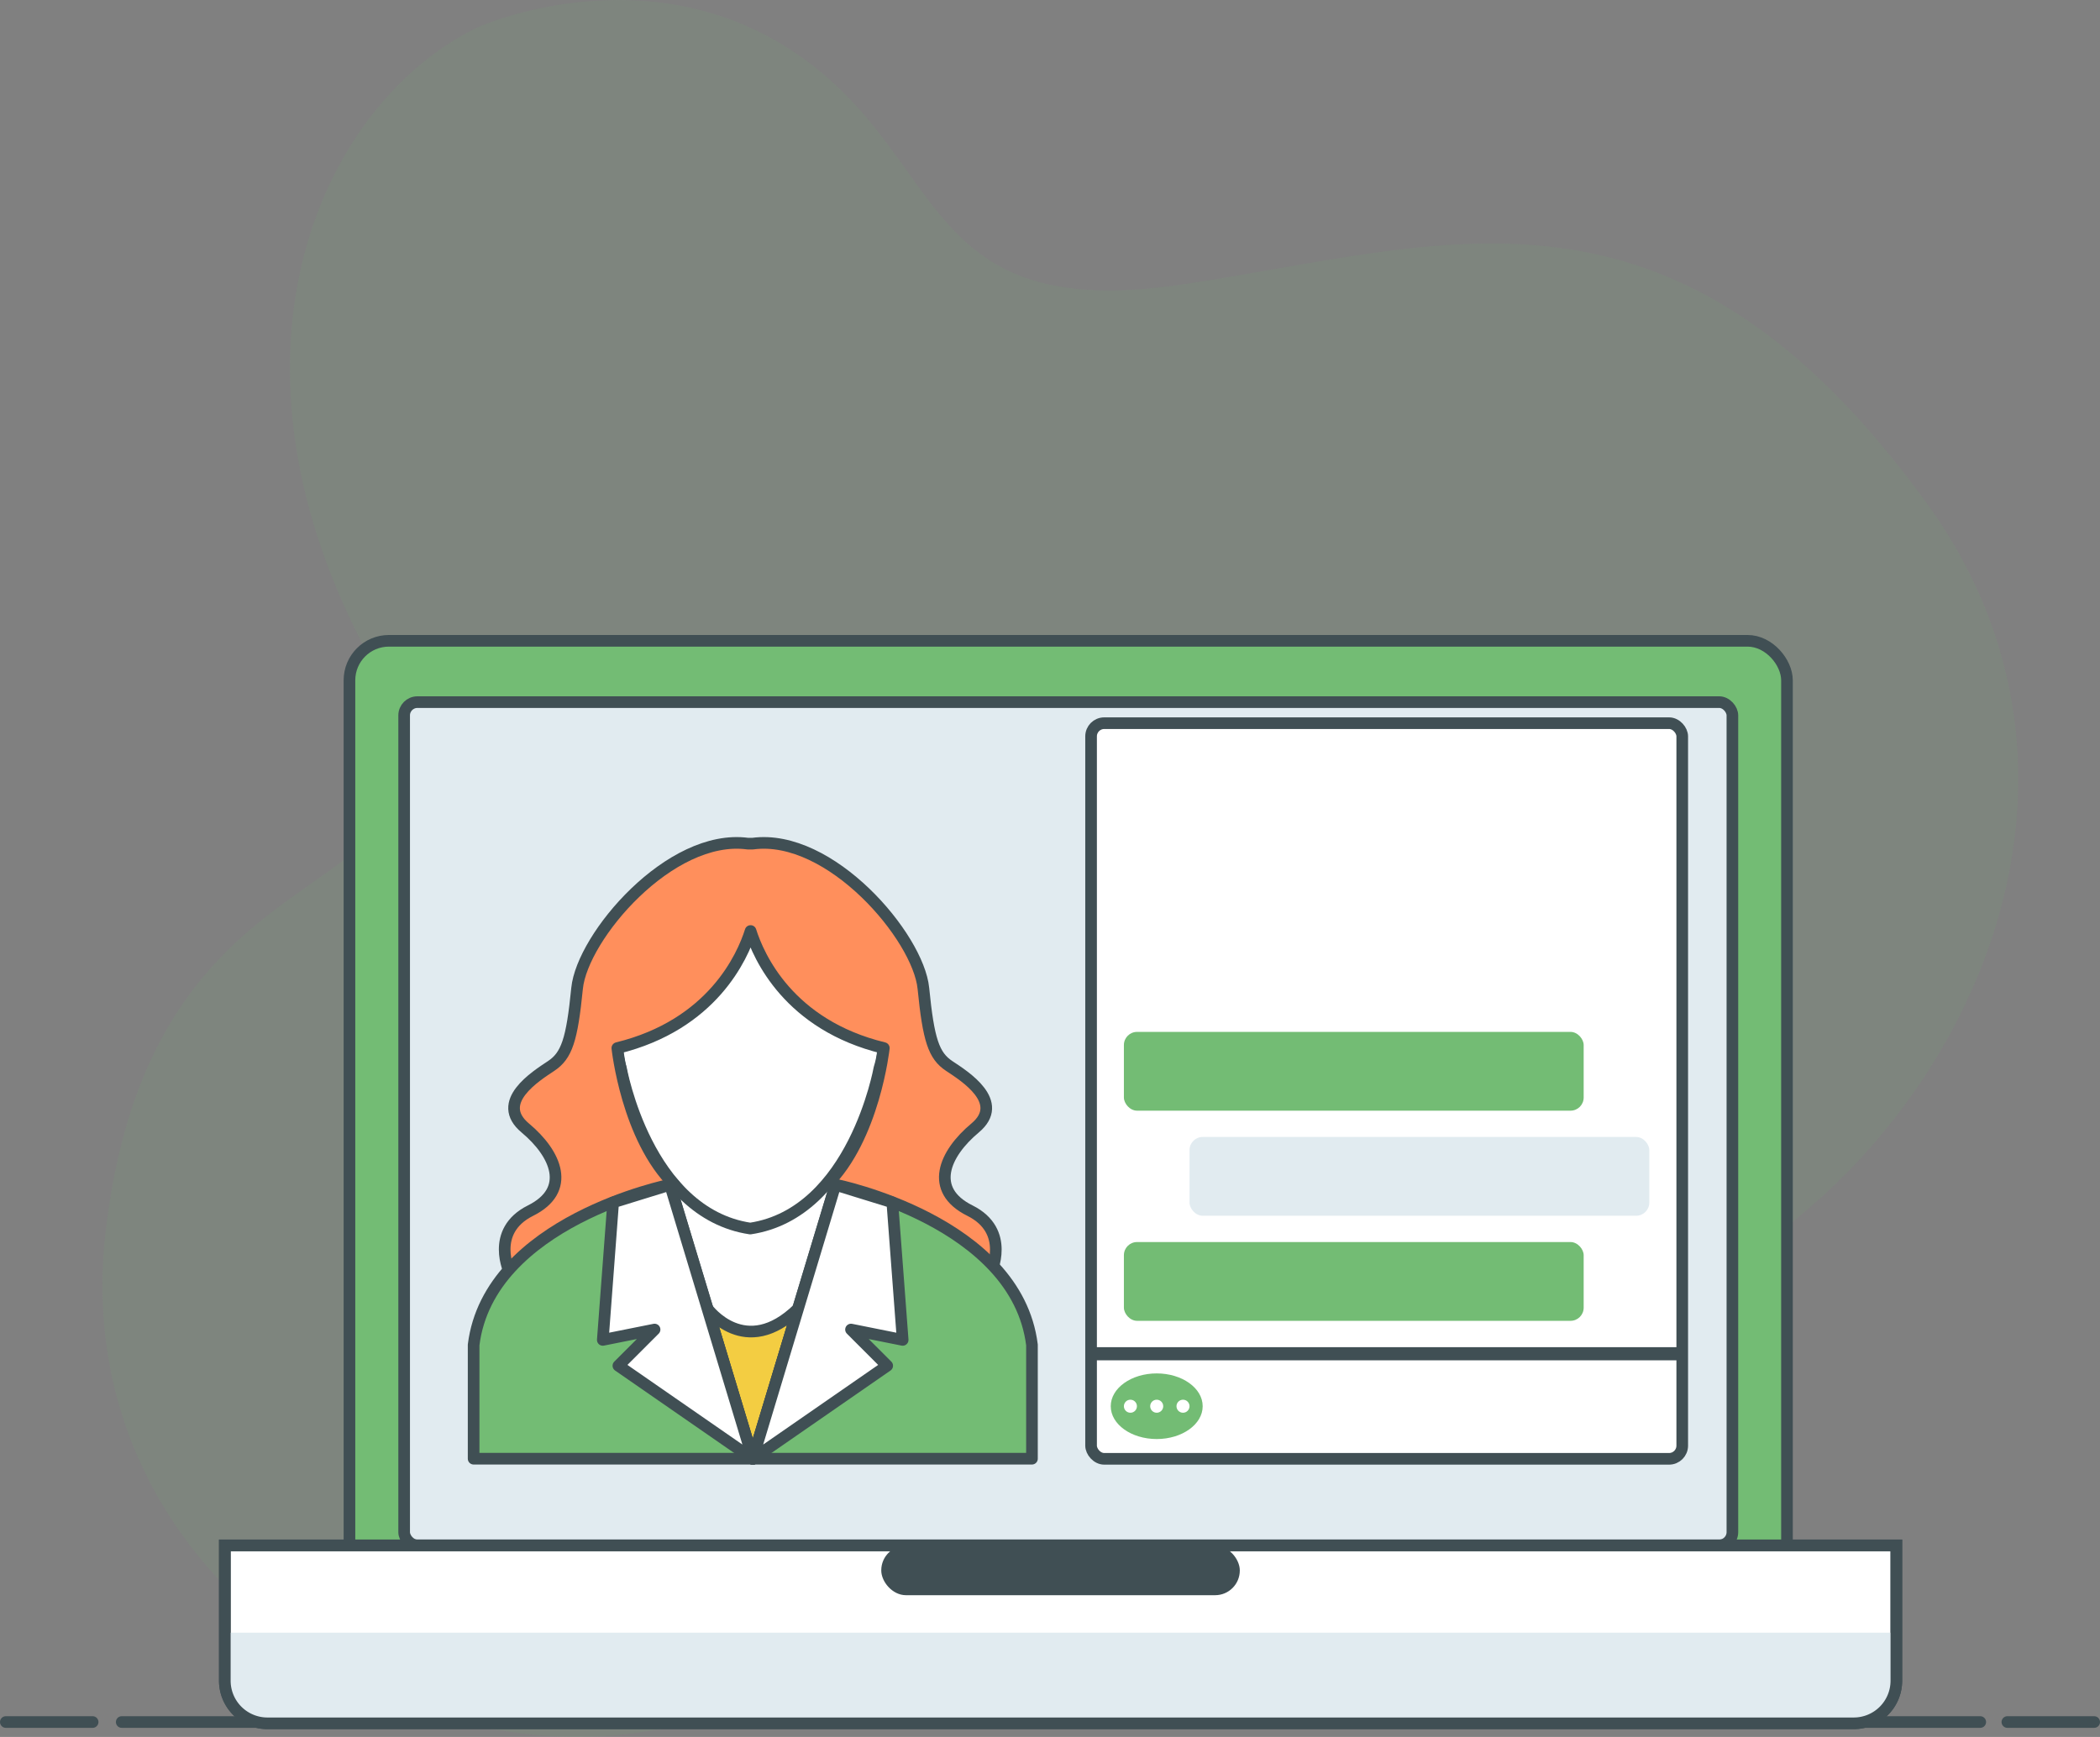 <svg id="Layer_1" data-name="Layer 1" xmlns="http://www.w3.org/2000/svg" viewBox="0 0 180.46 149.27"><rect x="0" y="0" width="180.46" height="149.27" fill="#808080" stroke="none"/><title>rj3</title><path d="M51.06,29.55s14.56-6.63,27.55,2.34,10.27,23.13,33,19.75,42.11-11.31,63.95,18.72-5.59,68.49-33,71.22-37.29-3.38-57.44,22.87-70.44,6.63-66-31.45,35.35-24.82,22.09-50.43S37.93,35.92,51.06,29.55Z" transform="translate(-10.04 -27.19)" style="fill:#73bc74;opacity:0.1"/><line x1="10.46" y1="147.99" x2="170.17" y2="147.99" style="fill:#fff;stroke:#404f54;stroke-linecap:round;stroke-miterlimit:10"/><line x1="172.5" y1="147.99" x2="179.96" y2="147.99" style="fill:#fff;stroke:#404f54;stroke-linecap:round;stroke-miterlimit:10"/><line x1="0.5" y1="147.99" x2="7.96" y2="147.99" style="fill:#fff;stroke:#404f54;stroke-linecap:round;stroke-miterlimit:10"/><rect x="30.03" y="55.07" width="123.53" height="83.04" rx="3.39" style="fill:#73bc74;stroke:#404f54;stroke-miterlimit:10"/><rect x="34.73" y="60.34" width="114.14" height="72.47" rx="1.14" style="fill:#e1ebf0;stroke:#404f54;stroke-miterlimit:10"/><path d="M29.36,160v11.6A3.66,3.66,0,0,0,33,175.29H169.34a3.66,3.66,0,0,0,3.66-3.65V160Z" transform="translate(-10.04 -27.19)" style="fill:#fff;stroke:#404f54;stroke-miterlimit:10"/><rect x="75.73" y="132.83" width="30.81" height="4.26" rx="2.12" style="fill:#404f54"/><path d="M29.36,167.5v4.12A3.66,3.66,0,0,0,33,175.29H169.34a3.66,3.66,0,0,0,3.66-3.65V167.5Z" transform="translate(-10.04 -27.19)" style="fill:#e1ebf0"/><path d="M29.36,160v11.6A3.66,3.66,0,0,0,33,175.29H169.34a3.66,3.66,0,0,0,3.66-3.65V160Z" transform="translate(-10.04 -27.19)" style="fill:none;stroke:#404f54;stroke-miterlimit:10"/><polygon points="54.79 102.59 64.69 96.94 73.57 102.28 64.69 125.37 54.79 102.59" style="fill:#fff;stroke:#404f54;stroke-linecap:round;stroke-linejoin:round"/><path d="M74.51,101.69S60.74,110.58,63.4,119c0,0,2.22,12.44,11.11,13.77,8.88-1.33,11.1-13.77,11.1-13.77C88.28,110.58,74.51,101.69,74.51,101.69Z" transform="translate(-10.04 -27.19)" style="fill:#fff;stroke:#404f54;stroke-linecap:round;stroke-linejoin:round"/><path d="M93.39,131.23c-3.56-1.77-2.22-4.88.44-7.1s-.89-4.45-2.22-5.33-1.78-2.23-2.22-6.67-8-13.33-14.66-12.44h-.44c-6.67-.89-14.22,8-14.66,12.44s-.89,5.78-2.23,6.67-4.88,3.11-2.22,5.33,4,5.33.45,7.1-1.78,5.34-1.78,5.34C57.4,132.57,68,129,68,129c-4.09-4-4.91-11.74-4.91-11.74,8.17-2,10.76-7.87,11.45-10.06.69,2.19,3.28,8.08,11.45,10.06,0,0-.83,7.71-4.92,11.74,0,0,10.57,3.59,14.13,7.59C95.17,136.57,96.94,133,93.39,131.23Z" transform="translate(-10.04 -27.19)" style="fill:#ff8f5c;stroke:#404f54;stroke-linecap:round;stroke-linejoin:round"/><path d="M70.84,139.66s3.24,4.42,7.78,0l-3.89,12.9Z" transform="translate(-10.04 -27.19)" style="fill:#f3cd42;stroke:#404f54;stroke-linecap:round;stroke-linejoin:round"/><path d="M67.62,129s-15.55,3.11-16.88,13.77v9.78h24Z" transform="translate(-10.04 -27.19)" style="fill:#73bc74;stroke:#404f54;stroke-linecap:round;stroke-linejoin:round"/><polygon points="52.69 103.33 51.8 115.15 56.25 114.26 53.14 117.37 64.69 125.37 57.58 101.82 52.69 103.33" style="fill:#fff;stroke:#404f54;stroke-linecap:round;stroke-linejoin:round"/><path d="M81.84,129s15.55,3.11,16.88,13.77v9.78h-24Z" transform="translate(-10.04 -27.19)" style="fill:#73bc74;stroke:#404f54;stroke-linecap:round;stroke-linejoin:round"/><polygon points="76.68 103.33 77.57 115.15 73.13 114.26 76.24 117.37 64.69 125.37 71.79 101.82 76.68 103.33" style="fill:#fff;stroke:#404f54;stroke-linecap:round;stroke-linejoin:round"/><rect x="93.76" y="62.15" width="50.8" height="63.22" rx="1.13" style="fill:#fff;stroke:#404f54;stroke-miterlimit:10"/><rect x="96.58" y="88.68" width="39.51" height="6.77" rx="1.13" style="fill:#73bc74"/><rect x="102.22" y="97.71" width="39.51" height="6.77" rx="1.13" style="fill:#e1ebf0"/><rect x="96.58" y="106.74" width="39.51" height="6.77" rx="1.13" style="fill:#73bc74"/><line x1="93.76" y1="116.34" x2="144.56" y2="116.34" style="fill:none;stroke:#404f54;stroke-miterlimit:10;stroke-width:1.129px"/><ellipse cx="99.4" cy="120.85" rx="3.95" ry="2.82" style="fill:#73bc74"/><circle cx="99.4" cy="120.85" r="0.56" style="fill:#fff"/><circle cx="101.66" cy="120.85" r="0.56" style="fill:#fff"/><circle cx="97.14" cy="120.85" r="0.56" style="fill:#fff"/></svg>